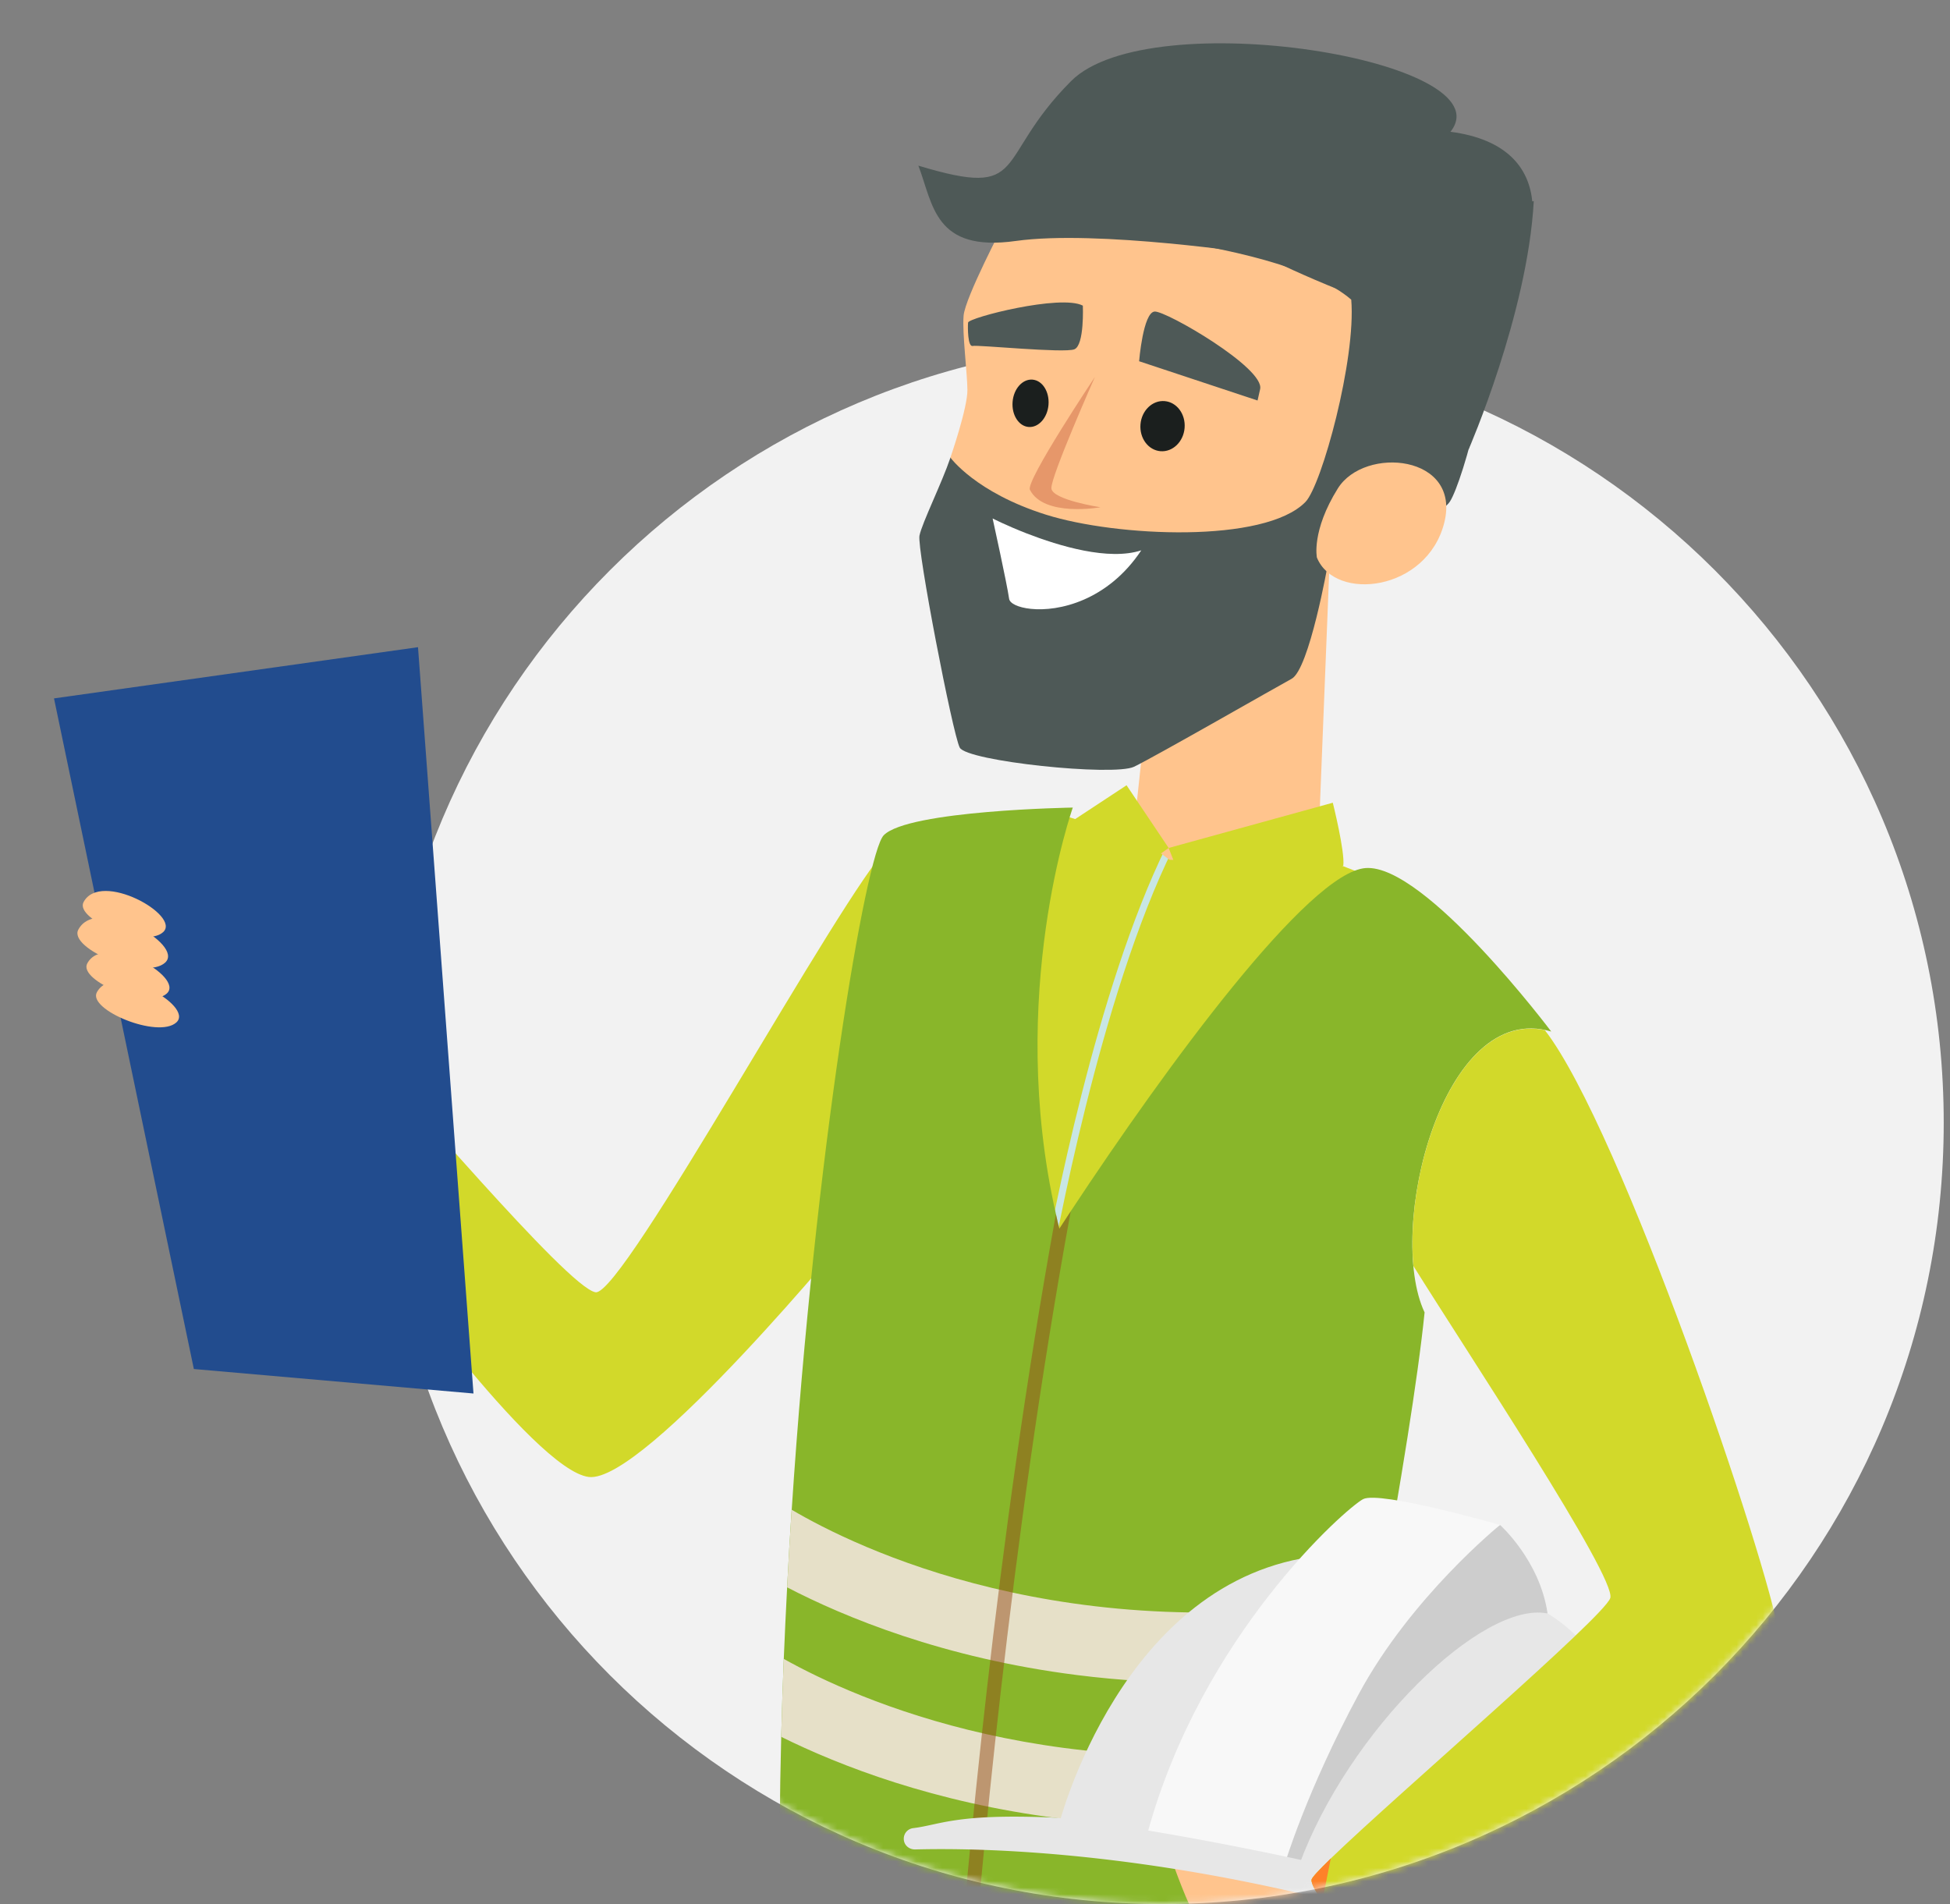 <?xml version="1.0" encoding="UTF-8"?> <svg xmlns="http://www.w3.org/2000/svg" width="297" height="290" viewBox="0 0 297 290" fill="none"><rect x="0" y="0" width="297" height="290" fill="#808080" stroke="none"/><path d="M177.044 290c65.722 0 119-53.278 119-119 0-65.722-53.278-119-119-119-65.721 0-119 53.278-119 119 0 65.722 53.279 119 119 119z" fill="#F2F2F2"></path><mask id="a" style="mask-type:luminance" maskUnits="userSpaceOnUse" x="0" y="0" width="297" height="290"><path d="M5.045 197c2.68 13.12 32.71 19.73 54 17 .95 2.79 7.28.81 8.43 3.5 18.11 42.61 60.35 72.5 109.57 72.5 65.72 0 119-53.28 119-119s-38.27-171-104-171c-65.73 0-222 26-187 197z" fill="#fff"></path></mask><g mask="url(#a)"><path d="M135.465 128.78c-7.36 7.3-40.52 68.57-44.74 68.04-4.23-.53-31.87-33.73-31.69-32.27.17 1.45-2.11 25.13-2.11 25.13s24.29 34.2 32.74 35.27c8.45 1.07 40.6-38.15 40.6-38.15l5.2-58.02zM155.255 188.1c1.55 2.34 2.63 4.17 3.62 5.46.3.42.6.77.89 1.06 1.14 1.15 2.32 1.53 4.17 1.11 3.91-.88 10.83-6.92 17.4-12.25 6.56-5.32 20.23-18.1 23.06-23.07 2.84-4.96 4.79-26.62 4.79-26.62-.53-.35-9.93-3.9-9.93-3.9l-20.56-.72-.71-.02-.4-.13-16.12-4.98s-5.5 7.62-6.21 11-3.91 47.2 0 53.06z" fill="#D2D92A"></path><path d="M158.635 194.93l1.05.18s.03-.19.09-.49c.83-4.77 7.75-42.96 18.93-65.45l-.71-.02-.4-.13c-10.64 21.63-17.39 57.15-18.71 64.54-.16.85-.23 1.33-.24 1.37h-.01z" fill="#C8E6E4"></path><path d="M202.815 77.9l-2.13 53.59-22.56-.54-5.48-4.07 2.13-19.88 28.04-29.1z" fill="#FFC48D"></path><path d="M120.575 229.94c-.25 3.9-.49 7.84-.69 11.82-.19 3.61-.36 7.25-.51 10.91-.16 3.94-.29 7.89-.39 11.86-.23 9.01-.31 18.08-.19 27.05 7.86 6.66 17.29 11.01 26.85 13.82.69.21 1.4.4 2.09.6 17.7 4.77 39.34 3.32 50.23 2.1 3.53-.39 6.04-3.66 5.45-7.16-.9-5.35-1.51-13.88.57-24.59.7-3.57 1.42-7.3 2.14-11.13.69-3.57 1.38-7.23 2.06-10.91.7-3.71 1.38-7.45 2.05-11.15 3.04-16.9 5.71-33.13 6.74-43.27-5.92-12.56 2.74-47.74 19.29-42.78 0 0-19.22-25.55-28.26-24.9-8.68.63-30.26 30.04-44.93 52.28-.59.89-1.17 1.77-1.73 2.64-.19-.74-.36-1.48-.52-2.22-7.56-33.4 2.57-61.91 2.57-61.91s-25.1.4-28.8 4.22c-2.72 2.8-10.44 48.3-14.01 102.71l-.01.01z" fill="#89B62A"></path><path d="M162.725 125.43l4.25 11.62 11.02-7.9-6.41-9.55-8.86 5.83z" fill="#D2D92A"></path><path d="M211.064 294.68s-12.73 4.47-15.24 4.51c-2.51.04-12.76-6.62-13.72-7.46-.96-.84-3.6-8.33-3.6-8.33l21.26 4.48 11.3 6.8z" fill="#FFC48D"></path><path d="M177.995 129.15l4.64 11.87 21.96-9.18c.27-2.12-1.6-9.58-1.6-9.58l-25 6.89z" fill="#D2D92A"></path><path d="M120.575 229.94c-.25 3.9-.49 7.84-.69 11.82 8.7 4.52 23.76 10.78 44.14 13.36 12.74 1.61 27.54 1.79 44.16-.79.7-3.71 1.38-7.45 2.05-11.15-47.63 8.47-80.05-7.57-89.66-13.24zM119.374 252.67c-.16 3.94-.29 7.89-.39 11.86 8.91 4.41 23.28 10.01 42.27 12.41 12.37 1.57 26.68 1.78 42.73-.58.7-3.57 1.42-7.3 2.14-11.13-44.6 7.56-75.64-6.35-86.75-12.57v.01z" fill="#E6E0C8"></path><path d="M144.764 69.69c-1.32 3.9-4.31 9.91-4.72 11.88-.41 1.97 5.05 30.2 6.13 32.29s23.42 4.41 26.55 2.92c3.13-1.5 22.32-12.5 23.99-13.39 2.7-1.43 5.54-17.53 5.54-17.53s16.57-6.37 18.58-9.47c2-3.09 7.69-23.66 4.82-28.4-2.87-4.74-33.03-12.46-38.08-11.87-5.05.59-42.79 33.56-42.79 33.56l-.02.01z" fill="#4E5957"></path><path d="M205.804 45.63c.76 9.07-4.5 28.3-6.98 30.83-6.21 6.34-28.77 5.31-39.51 1.93-10.74-3.38-14.56-8.7-14.56-8.7s2.62-7.55 2.59-10.3c-.03-2.76-.8-8.58-.58-11.31.22-2.74 6.15-14.02 6.15-14.02s41.42 1.63 52.88 11.57h.01z" fill="#FFC48D"></path><path d="M166.784 57.38s-10.6 15.88-9.92 17.22c2.15 4.21 10.74 2.66 10.74 2.66s-7.36-1.13-7.47-2.89c-.11-1.76 6.64-16.98 6.64-16.98l.01-.01z" fill="#E6976A"></path><path d="M191.925 59.27c.76-3.19-14.3-11.93-16.06-11.82-1.76.11-2.37 7.57-2.37 7.57l18.04 5.98.39-1.72v-.01zM164.925 46.55s.26 6.03-1.29 6.65c-1.55.62-14.71-.7-15.48-.51-.77.19-.77-2.82-.71-3.56.06-.75 14.12-4.35 17.48-2.58z" fill="#4E5957"></path><path d="M173.704 64.63c-.17 2.11 1.19 3.94 3.05 4.09 1.86.15 3.5-1.44 3.67-3.54.17-2.11-1.19-3.94-3.05-4.09-1.86-.15-3.5 1.44-3.67 3.54zM154.225 61.2c-.16 1.99.93 3.71 2.44 3.83 1.51.12 2.87-1.39 3.03-3.38.16-1.99-.93-3.71-2.44-3.83-1.51-.12-2.87 1.39-3.03 3.38z" fill="#1B1F1E"></path><path d="M151.185 78.97s2.19 9.94 2.51 12.22c.09.71 1.37 1.34 3.3 1.54 4.25.45 11.72-1.23 16.83-8.91-4.96 1.62-12.49-.65-17.49-2.59-3.05-1.19-5.14-2.26-5.14-2.26h-.01z" fill="#fff"></path><path d="M200.574 84.92c2.79 6.79 16.74 5.13 19.39-5.27 2.65-10.4-12.14-11.76-16.2-5.26-4.05 6.49-3.19 10.53-3.19 10.53z" fill="#FFC48D"></path><path d="M163.135 12.35c12-12.04 66.42-3.09 57.78 7.72 8.65 1.13 11.98 5.56 12.46 10.61l.23-.06c-.93 17.2-9.94 37.87-9.94 37.87s-8.16-15.81-8.33-16.83c-.04-.26.44-1.61 1.17-3.45-10.38-2.27-24.65-9.48-24.65-9.48s-24.73-3.77-37.14-2.03c-12.41 1.74-12.57-5.53-14.84-11.47 17.1 5.15 11.25-.83 23.25-12.87l.01-.01z" fill="#4E5957"></path><path d="M63.665 98.57l8.45 113.67-42.59-3.73-21.3-102.14 55.44-7.8z" fill="#224C8E"></path><path d="M12.724 137.4c-1.38 2.64 9.33 7.1 12.12 4.57 2.79-2.54-9.55-9.45-12.12-4.57zM13.284 146.75c-1.38 2.64 9.33 7.1 12.12 4.57 2.79-2.54-9.55-9.45-12.12-4.57z" fill="#FFC48D"></path><path d="M14.744 151.15c-1.38 2.64 9.33 7.1 12.12 4.57 2.79-2.54-9.55-9.45-12.12-4.57zM11.924 141.6c-1.51 2.89 10.19 7.79 13.23 5.01 3.04-2.78-10.43-10.36-13.23-5.01z" fill="#FFC48D"></path><path d="M145.655 305.41c.69.21 1.4.4 2.09.6 1.4-18.11 5.97-70.39 15.33-121.5-.59.89-1.17 1.77-1.73 2.64-.19-.74-.36-1.48-.52-2.22-9.21 50.53-13.74 102.03-15.17 120.49v-.01z" fill="#944C18" opacity=".5"></path><path d="M235.705 245.74c13.62 8.11 20.22 34.02 13.07 53.43-9.05-.2-52.04-13.88-52.04-13.88l-35.47-7.33s9.53-37.63 39.7-41c21.38-2.39 34.74 8.78 34.74 8.78z" fill="#E7E7E7"></path><path d="M197.885 284.02c7.51-20.45 27.89-40.26 37.82-38.28-1.17-8.07-7.24-13.48-7.24-13.48l-19.21 10.42-13.91 16.47-3.2 26.75 5.74-1.89v.01z" fill="#CDCDCD"></path><path d="M174.775 279.18c8.27-30.23 30.28-49.51 32.83-50.85 2.55-1.33 20.86 3.93 20.86 3.93s-13.56 10.97-21.52 25.76c-7.96 14.78-11.27 25.9-11.27 25.9l-20.9-4.74z" fill="#F8F8F8"></path><path d="M248.835 305.06s-14.94-8.97-55.02-17.61c-28.8-6.21-49.06-5.9-54.42-5.77-.91.02-1.7-.62-1.74-1.55a1.62 1.62 0 011.41-1.69c4.1-.5 6.41-2.2 20.73-1.64 8.82.35 61.06 9.21 88.92 21.35 4.55 2.84.11 6.9.11 6.9l.01.01z" fill="#E7E7E7"></path><path d="M199.765 286.29c-.07.57.6 1.8 1.64 3.23.4-2.04.84-4.2 1.28-6.45-1.8 1.75-2.88 2.91-2.92 3.23v-.01z" fill="#FE8229"></path><path d="M199.764 286.29c-.07.57.6 1.8 1.64 3.23 2.86 3.84 8.56 9.19 10.58 7.61 2.77-2.15 60.76-36.31 59.02-47.98-1.66-11.08-24.09-77.3-35.72-92.26-13.44-2.8-21.38 21.03-20.01 35.93 7.91 12.71 31.01 47.52 29.98 50.58-.97 2.9-32.69 30.1-42.58 39.67-1.8 1.75-2.88 2.91-2.92 3.23l.01-.01z" fill="#D2D92A"></path><path d="M199.765 286.29c-.07.57.6 1.8 1.64 3.23.4-2.04.84-4.2 1.28-6.45-1.8 1.75-2.88 2.91-2.92 3.23v-.01z" fill="#FE8229"></path></g></svg> 